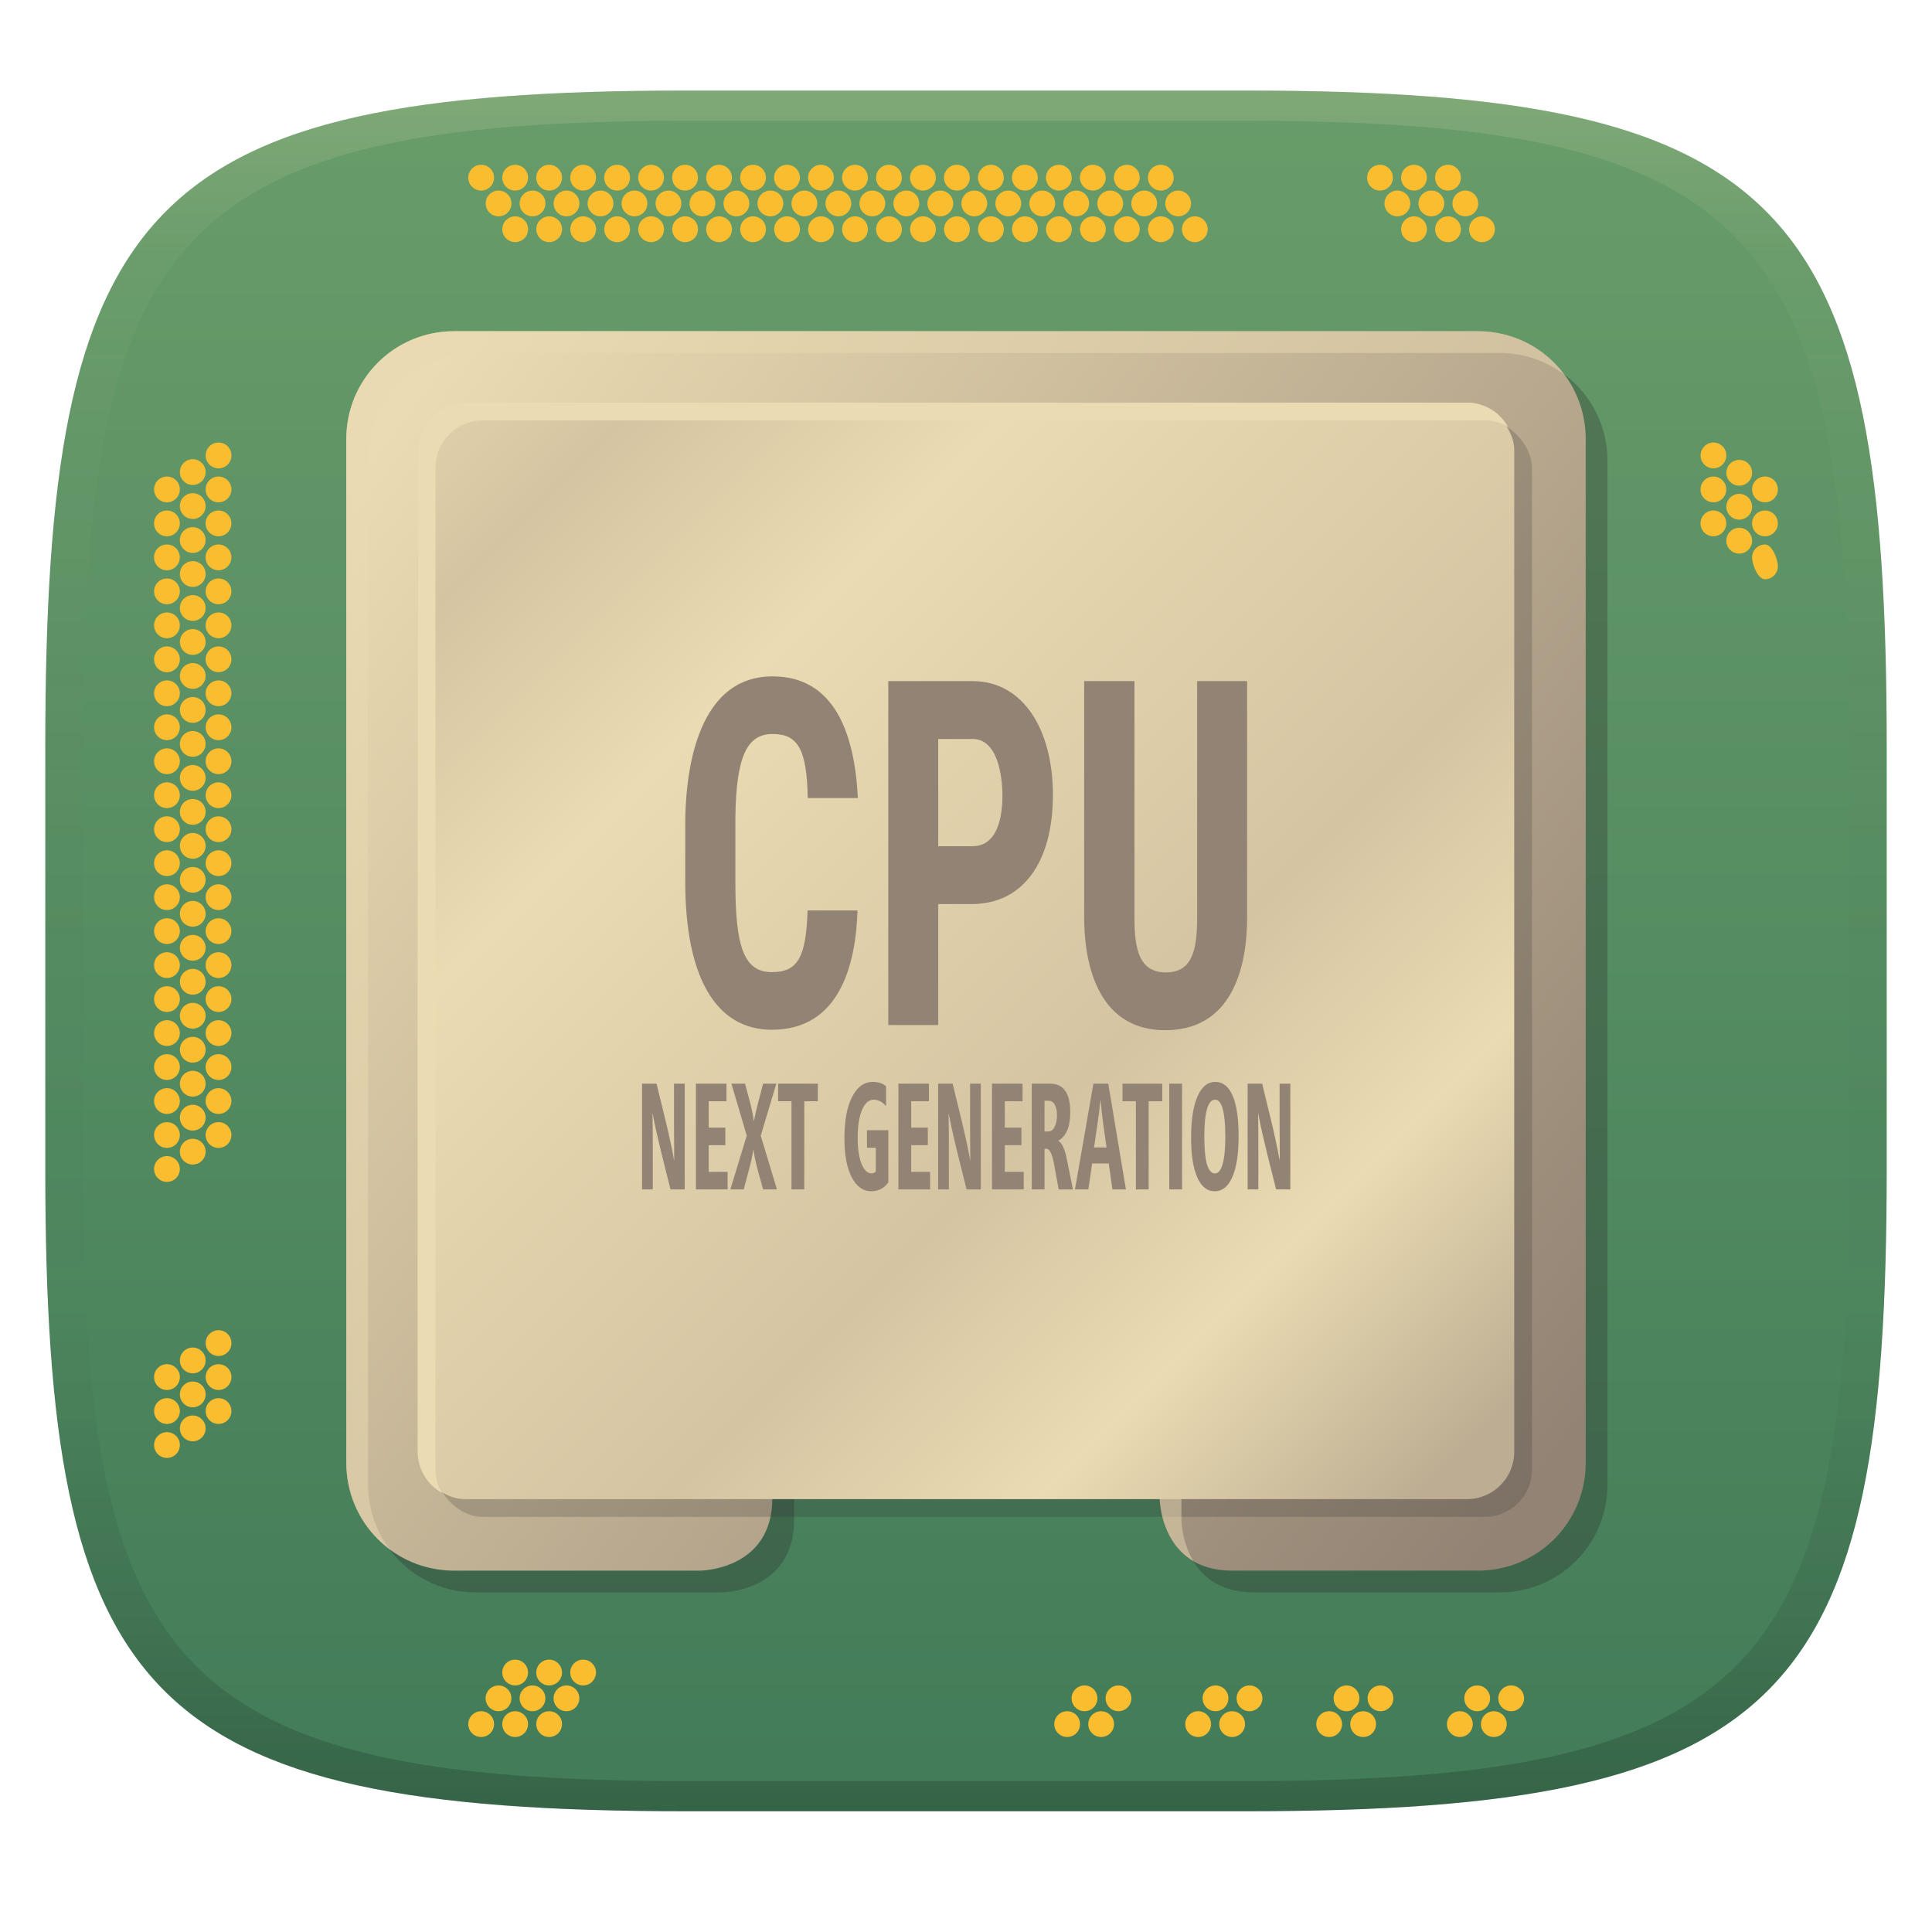 <svg width="256" height="256" version="1.1" xmlns="http://www.w3.org/2000/svg" xmlns:xlink="http://www.w3.org/1999/xlink">
  <defs>
    <linearGradient id="linearGradient31" x1=".5" x2=".5" y2="1" gradientTransform="matrix(244,0,0,228,5.986,12)" gradientUnits="userSpaceOnUse">
      <stop stop-color="#ebdbb2" stop-opacity=".2" offset="0"/>
      <stop stop-color="#ebdbb2" stop-opacity=".05" offset=".1"/>
      <stop stop-opacity="0" offset=".704"/>
      <stop stop-opacity=".1" offset=".897"/>
      <stop stop-opacity=".2" offset="1"/>
    </linearGradient>
    <linearGradient id="linearGradient6" x1="140" x2="140" y1="12" y2="240" gradientUnits="userSpaceOnUse">
      <stop stop-color="#689d6a" offset="0"/>
      <stop stop-color="#427b58" offset="1"/>
    </linearGradient>
    <linearGradient id="linearGradient23" x1="45.885" x2="210.12" y1="45.885" y2="210.12" gradientTransform="translate(0,-2)" gradientUnits="userSpaceOnUse">
      <stop stop-color="#ebdbb2" offset="0"/>
      <stop stop-color="#d5c4a1" offset=".147"/>
      <stop stop-color="#ebdbb2" offset=".3"/>
      <stop stop-color="#d4c4a2" offset=".601"/>
      <stop stop-color="#ebdbb2" offset=".75"/>
      <stop stop-color="#bdae93" offset=".902"/>
    </linearGradient>
    <linearGradient id="linearGradient32" x1="45.885" x2="210.12" y1="66" y2="190.25" gradientTransform="translate(0,-2)" gradientUnits="userSpaceOnUse">
      <stop stop-color="#ebdbb2" offset="0"/>
      <stop stop-color="#928374" offset="1"/>
    </linearGradient>
  </defs>
  <path d="m165 12c72 0 85 15 85 87v56c0 70-13 85-85 85h-74c-72 0-85-15-85-85v-56c0-72 13-87 85-87z" fill="url(#linearGradient6)" style="isolation:isolate"/>
  <path d="m63.057 46.77c-7.916 0-14.287 6.371-14.287 14.287v135.66c0 7.916 6.371 14.287 14.287 14.287h32.543s9.625 0 9.625-9.625v-43.318c0-7.916 6.371-14.289 14.287-14.289h22.746c7.916 0 14.287 6.373 14.287 14.289v43.318s0 9.625 9.625 9.625h32.543c7.916 0 14.287-6.371 14.287-14.287v-135.66c0-7.916-6.371-14.287-14.287-14.287z" fill="#282828" opacity=".3" style="paint-order:markers fill stroke"/>
  <path d="m60.172 43.885c-7.916 0-14.287 6.371-14.287 14.287v135.66c0 7.916 6.371 14.287 14.287 14.287h32.543s9.625 0 9.625-9.625v-43.318c0-7.916 6.371-14.289 14.287-14.289h22.746c7.916 0 14.287 6.373 14.287 14.289v43.318s0 9.625 9.625 9.625h32.543c7.916 0 14.287-6.371 14.287-14.287v-135.66c0-7.916-6.371-14.287-14.287-14.287z" fill="url(#linearGradient32)" style="paint-order:markers fill stroke"/>
  <rect x="57.705" y="55.705" width="145.29" height="145.29" ry="6.269" fill="#282828" opacity=".2" style="paint-order:markers fill stroke"/>
  <path d="m60.172 43.885c-7.916 0-14.287 6.371-14.287 14.287v135.66c0 4.697 2.254 8.838 5.732 11.439-1.782-2.383-2.848-5.336-2.848-8.555v-135.66c0-7.916 6.371-14.287 14.287-14.287h135.66c3.218 0 6.171 1.066 8.555 2.848-2.601-3.479-6.742-5.732-11.439-5.732zm90.641 102.73c1.782 2.384 2.848 5.337 2.848 8.555v43.318s0.02 5.725 4.453 8.34c-1.556-2.6-1.568-5.455-1.568-5.455v-43.318c0-4.697-2.254-8.838-5.732-11.439z" fill="#ebdbb2" opacity=".5" style="paint-order:markers fill stroke"/>
  <rect x="55.353" y="53.353" width="145.29" height="145.29" ry="6.269" fill="url(#linearGradient23)" style="paint-order:markers fill stroke"/>
  <path transform="scale(.848 1.179)" d="m120.72 76.016c-12.336 0-13.645 11.647-13.645 16.592v6.504c0 10.655 4.743 16.619 13.539 16.619 10.577 0 13.11-7.303 13.38-13.406h-7.805c-0.22 5.417-1.679 6.93-5.575 6.93-4.387 0-5.706-2.857-5.706-10.063v-7.299c0.112-7.028 1.913-9.399 5.812-9.399 3.91 0 5.353 1.652 5.497 7.195h7.83c-0.496-7.269-3.673-13.673-13.327-13.673zm18.079 0.532v38.654h7.805v-13.593h5.204c8.151 0 12.716-4.833 12.716-12.265 0-7.294-4.599-12.795-12.557-12.795zm30.609 0v26.574c0 4.147 1.386 12.845 13.042 12.656 10.772-0.175 12.379-8.008 12.418-12.471v-26.759h-7.805v26.733c-0.031 3.7-0.903 5.981-4.835 6.005-4.292 0.025-4.96-2.706-4.96-6.137v-26.6zm-22.804 6.504h5.444c4.391 0.056 4.591 5.374 4.591 6.345 0 2.136-0.608 5.706-4.672 5.706h-5.363zm-10.226 38.541c-1.351 0-2.429 0.561-3.23 1.682-0.801 1.116-1.2 2.67-1.2 4.665 0 1.867 0.38 3.327 1.143 4.377 0.767 1.044 1.779 1.567 3.034 1.567 1.134 0 2.028-0.335 2.684-1.004v-5.859h-3.336v1.972h1.382v2.676c-0.193 0.138-0.417 0.207-0.673 0.207-0.627 0-1.147-0.355-1.557-1.068-0.405-0.713-0.608-1.691-0.608-2.934 0-1.331 0.228-2.379 0.682-3.141s1.058-1.143 1.815-1.143c0.733 0 1.38 0.245 1.94 0.737v-2.245c-0.526-0.326-1.217-0.488-2.076-0.488zm53.515 0c-1.202 0-2.133 0.553-2.794 1.658-0.656 1.099-0.984 2.645-0.984 4.64 0 1.895 0.319 3.368 0.956 4.418 0.642 1.05 1.548 1.575 2.721 1.575 1.206 0 2.132-0.539 2.778-1.616 0.647-1.077 0.97-2.6 0.97-4.567 0-1.994-0.308-3.51-0.926-4.549-0.618-1.039-1.524-1.558-2.721-1.558zm-89.568 0.199v11.883h1.673c-0.01-2.839 0.035-5.679-0.044-8.518h0.03c0.745 2.867 1.822 5.686 2.785 8.518h2.223v-11.883h-1.673c-3e-3 2.881-0.014 5.763 0.03 8.644h-0.014c-0.717-2.91-1.791-5.77-2.744-8.644zm8.418 0v11.883h4.951v-1.972h-2.953v-2.999h2.599v-1.972h-2.599v-2.967h2.774v-1.972zm5.545 0 2.396 5.842-2.562 6.041h2.092c0.502-1.484 1.182-2.938 1.497-4.449h0.03c0.274 1.514 0.961 2.976 1.497 4.449h2.163l-2.532-6.041 2.437-5.842h-2.069c-0.484 1.408-1.087 2.795-1.426 4.226h-0.014c-0.257-1.434-0.883-2.826-1.375-4.226zm7.296 0v1.972h2.092v9.911h1.997v-9.911h2.119v-1.972zm18.796 0v11.883h4.951v-1.972h-2.953v-2.999h2.599v-1.972h-2.599v-2.967h2.771v-1.972zm6.211 0v11.883h1.67c-0.012-2.839 0.036-5.679-0.042-8.518h0.028c0.745 2.868 1.823 5.686 2.788 8.518h2.221v-11.883h-1.673c-3e-3 2.881-0.014 5.763 0.03 8.644h-0.014c-0.717-2.91-1.791-5.77-2.744-8.644zm8.418 0v11.883h4.951v-1.972h-2.953v-2.999h2.599v-1.972h-2.599v-2.967h2.771v-1.972zm6.208 0v11.883h1.997v-4.565h0.297c0.497 0 0.888 0.555 1.173 1.666l0.739 2.9h2.228l-0.933-3.338c-0.333-1.188-0.775-1.891-1.325-2.106v-0.041c1.226-0.514 1.838-1.576 1.838-3.189 0-2.138-1.042-3.208-3.126-3.208zm9.634 0-2.882 11.883h2.092l0.594-2.916h2.592l0.578 2.916h2.106l-2.757-11.883zm4.545 0v1.972h2.092v9.911h1.997v-9.911h2.122v-1.972zm7.31 0v11.883h1.997v-11.883zm12.246 0v11.883h1.673c-0.01-2.839 0.035-5.679-0.044-8.518h0.028c0.749 2.867 1.824 5.685 2.788 8.518h2.223v-11.883h-1.673c-3e-3 2.881-0.013 5.763 0.028 8.644h-0.014c-0.717-2.91-1.791-5.77-2.744-8.644zm-5.073 1.798c1.057 0 1.585 1.408 1.585 4.226 0 1.304-0.142 2.307-0.422 3.009-0.275 0.702-0.676 1.052-1.207 1.052-1.1 0-1.652-1.375-1.652-4.127 0-2.773 0.566-4.16 1.696-4.16zm-17.937 0.108h0.044c0.188 1.763 0.583 3.511 0.919 5.263h-1.954c0.336-1.754 0.755-3.5 0.991-5.263zm-8.729 0.017h0.624c0.434 0 0.762 0.149 0.984 0.447 0.227 0.293 0.339 0.691 0.339 1.194 0 0.508-0.123 0.935-0.369 1.283-0.241 0.348-0.558 0.523-0.954 0.523h-0.624z" fill="#928374" stroke-width="1.359" style="font-variant-caps:normal;font-variant-east-asian:normal;font-variant-ligatures:normal;font-variant-numeric:normal"/>
  <path d="m61.62 53.353c-3.473 0-6.268 2.795-6.268 6.268v132.76c0 2.346 1.291 4.359 3.189 5.434-0.517-0.913-0.838-1.954-0.838-3.082v-132.76c0-3.473 2.796-6.269 6.269-6.269h132.76c1.128 0 2.169 0.321 3.082 0.838-1.075-1.899-3.087-3.189-5.434-3.189z" fill="#ebdbb2" style="paint-order:markers fill stroke"/>
  <path d="m63.758 21.834c-0.943-3.6e-4 -1.708 0.764-1.709 1.707-3.6e-4 0.944 0.765 1.709 1.709 1.709 0.944 3.6e-4 1.709-0.765 1.709-1.709-7.18e-4 -0.943-0.766-1.707-1.709-1.707zm4.502 0c-0.942 7.18e-4 -1.706 0.765-1.707 1.707-3.6e-4 0.943 0.764 1.708 1.707 1.709 0.944 3.6e-4 1.709-0.765 1.709-1.709-7.18e-4 -0.943-0.766-1.707-1.709-1.707zm4.504 0c-0.943-3.6e-4 -1.708 0.764-1.709 1.707-3.6e-4 0.944 0.765 1.709 1.709 1.709 0.943-7.19e-4 1.707-0.766 1.707-1.709-7.18e-4 -0.942-0.765-1.706-1.707-1.707zm4.502 0c-0.943-3.6e-4 -1.708 0.764-1.709 1.707-3.6e-4 0.944 0.765 1.709 1.709 1.709 0.944 3.6e-4 1.709-0.765 1.709-1.709-7.18e-4 -0.943-0.766-1.707-1.709-1.707zm4.502 0c-0.942 7.18e-4 -1.706 0.765-1.707 1.707-3.6e-4 0.943 0.764 1.708 1.707 1.709 0.944 3.6e-4 1.709-0.765 1.709-1.709-7.17e-4 -0.943-0.766-1.707-1.709-1.707zm4.504 0c-0.943-3.6e-4 -1.708 0.764-1.709 1.707-3.6e-4 0.944 0.765 1.709 1.709 1.709 0.943-7.18e-4 1.707-0.766 1.707-1.709-7.18e-4 -0.942-0.765-1.706-1.707-1.707zm4.502 0c-0.943-3.6e-4 -1.708 0.764-1.709 1.707-3.6e-4 0.944 0.765 1.709 1.709 1.709 0.944 3.6e-4 1.709-0.765 1.709-1.709-7.18e-4 -0.943-0.766-1.707-1.709-1.707zm4.502 0c-0.942 7.18e-4 -1.706 0.765-1.707 1.707-3.6e-4 0.943 0.764 1.708 1.707 1.709 0.944 3.6e-4 1.709-0.765 1.709-1.709-7.18e-4 -0.943-0.766-1.707-1.709-1.707zm4.504 0c-0.943-3.6e-4 -1.708 0.764-1.709 1.707-3.59e-4 0.944 0.765 1.709 1.709 1.709 0.943-7.18e-4 1.707-0.766 1.707-1.709-7.2e-4 -0.942-0.765-1.706-1.707-1.707zm4.502 0c-0.943-3.57e-4 -1.708 0.764-1.709 1.707-3.6e-4 0.944 0.765 1.709 1.709 1.709 0.944 3.57e-4 1.709-0.765 1.709-1.709-7.2e-4 -0.943-0.766-1.707-1.709-1.707zm4.502 0c-0.942 7.19e-4 -1.706 0.765-1.707 1.707-3.6e-4 0.943 0.764 1.708 1.707 1.709 0.944 3.63e-4 1.709-0.765 1.709-1.709-7.2e-4 -0.943-0.766-1.707-1.709-1.707zm4.504 0c-0.943-3.63e-4 -1.708 0.764-1.709 1.707-3.5e-4 0.944 0.765 1.709 1.709 1.709 0.943-7.2e-4 1.707-0.766 1.707-1.709-7.2e-4 -0.942-0.765-1.706-1.707-1.707zm4.502 0c-0.943-3.57e-4 -1.708 0.764-1.709 1.707-3.6e-4 0.944 0.765 1.709 1.709 1.709 0.944 3.63e-4 1.709-0.765 1.709-1.709-7.2e-4 -0.943-0.766-1.707-1.709-1.707zm4.502 0c-0.943 2e-6 -1.707 0.764-1.707 1.707s0.764 1.709 1.707 1.709c0.943 4e-6 1.709-0.765 1.709-1.709s-0.766-1.707-1.709-1.707zm4.504 0c-0.943 2e-6 -1.709 0.764-1.709 1.707s0.765 1.709 1.709 1.709c0.943-2e-6 1.707-0.765 1.707-1.709s-0.764-1.707-1.707-1.707zm4.502 0c-0.943 2e-6 -1.709 0.764-1.709 1.707s0.765 1.709 1.709 1.709c0.943-2e-6 1.709-0.765 1.709-1.709s-0.766-1.707-1.709-1.707zm4.502 0c-0.943-4e-6 -1.707 0.764-1.707 1.707s0.764 1.709 1.707 1.709c0.943-2e-6 1.709-0.765 1.709-1.709s-0.765-1.707-1.709-1.707zm4.504 0c-0.943 2e-6 -1.709 0.764-1.709 1.707s0.766 1.709 1.709 1.709c0.943 4e-6 1.707-0.765 1.707-1.709s-0.764-1.707-1.707-1.707zm4.502 0c-0.943 2e-6 -1.709 0.764-1.709 1.707s0.765 1.709 1.709 1.709c0.943 4e-6 1.709-0.765 1.709-1.709s-0.765-1.707-1.709-1.707zm4.502 0c-0.943 2e-6 -1.707 0.764-1.707 1.707s0.764 1.709 1.707 1.709c0.943-2e-6 1.709-0.765 1.709-1.709 0-0.943-0.765-1.707-1.709-1.707zm4.504 0c-0.943-4e-6 -1.709 0.764-1.709 1.707s0.765 1.709 1.709 1.709c0.943-2e-6 1.707-0.765 1.707-1.709s-0.764-1.707-1.707-1.707zm29.045 0c-0.943 2e-6 -1.709 0.764-1.709 1.707s0.765 1.709 1.709 1.709c0.943 4e-6 1.709-0.765 1.709-1.709s-0.765-1.707-1.709-1.707zm4.502 0c-0.943 2e-6 -1.707 0.764-1.707 1.707s0.764 1.709 1.707 1.709c0.943-2e-6 1.709-0.765 1.709-1.709 0-0.943-0.765-1.707-1.709-1.707zm4.504 0c-0.943-4e-6 -1.709 0.764-1.709 1.707s0.765 1.709 1.709 1.709c0.943-2e-6 1.707-0.765 1.707-1.709s-0.764-1.707-1.707-1.707zm-125.8 3.416c-0.944-3.6e-4 -1.709 0.765-1.709 1.709 7.18e-4 0.943 0.766 1.707 1.709 1.707 0.942-7.18e-4 1.706-0.765 1.707-1.707 3.6e-4 -0.943-0.764-1.708-1.707-1.709zm4.502 0c-0.944-3.6e-4 -1.709 0.765-1.709 1.709 7.18e-4 0.943 0.766 1.707 1.709 1.707 0.943 3.6e-4 1.708-0.764 1.709-1.707 3.6e-4 -0.944-0.765-1.709-1.709-1.709zm4.502 0c-0.944-3.6e-4 -1.709 0.765-1.709 1.709 7.18e-4 0.943 0.766 1.707 1.709 1.707 0.942-7.18e-4 1.706-0.765 1.707-1.707 3.6e-4 -0.943-0.764-1.708-1.707-1.709zm4.502 0c-0.944-3.6e-4 -1.709 0.765-1.709 1.709 7.18e-4 0.943 0.766 1.707 1.709 1.707 0.943 3.6e-4 1.708-0.764 1.709-1.707 3.6e-4 -0.944-0.765-1.709-1.709-1.709zm4.502 0c-0.943 7.19e-4 -1.707 0.766-1.707 1.709 7.18e-4 0.942 0.765 1.706 1.707 1.707 0.943 3.6e-4 1.708-0.764 1.709-1.707 3.59e-4 -0.944-0.765-1.709-1.709-1.709zm4.504 0c-0.944-3.6e-4 -1.709 0.765-1.709 1.709 7.18e-4 0.943 0.766 1.707 1.709 1.707 0.942-7.18e-4 1.706-0.765 1.707-1.707 3.6e-4 -0.943-0.764-1.708-1.707-1.709zm4.502 0c-0.944-3.6e-4 -1.709 0.765-1.709 1.709 7.18e-4 0.943 0.766 1.707 1.709 1.707 0.943 3.6e-4 1.708-0.764 1.709-1.707 3.6e-4 -0.944-0.765-1.709-1.709-1.709zm4.502 0c-0.943 7.18e-4 -1.707 0.766-1.707 1.709 7.18e-4 0.942 0.765 1.706 1.707 1.707 0.943 3.6e-4 1.708-0.764 1.709-1.707 3.6e-4 -0.944-0.765-1.709-1.709-1.709zm4.504 0c-0.944-3.57e-4 -1.709 0.765-1.709 1.709 7.2e-4 0.943 0.766 1.707 1.709 1.707 0.942-7.19e-4 1.706-0.765 1.707-1.707 3.6e-4 -0.943-0.764-1.708-1.707-1.709zm4.502 0c-0.944-3.57e-4 -1.709 0.765-1.709 1.709 7.2e-4 0.943 0.766 1.707 1.709 1.707 0.943 3.63e-4 1.708-0.764 1.709-1.707 3.6e-4 -0.944-0.765-1.709-1.709-1.709zm4.502 0c-0.943 7.2e-4 -1.707 0.766-1.707 1.709 7.2e-4 0.942 0.765 1.706 1.707 1.707 0.943 3.57e-4 1.708-0.764 1.709-1.707 3.6e-4 -0.944-0.765-1.709-1.709-1.709zm4.504 0c-0.944-3.57e-4 -1.709 0.765-1.709 1.709 7.2e-4 0.943 0.766 1.707 1.709 1.707 0.942-7.13e-4 1.706-0.765 1.707-1.707 3.6e-4 -0.943-0.764-1.708-1.707-1.709zm4.502 0c-0.944-3.63e-4 -1.709 0.765-1.709 1.709 7.2e-4 0.943 0.766 1.707 1.709 1.707 0.943 3.57e-4 1.708-0.764 1.709-1.707 3.6e-4 -0.944-0.765-1.709-1.709-1.709zm4.502 0c-0.943-4e-6 -1.707 0.765-1.707 1.709s0.764 1.707 1.707 1.707c0.943-2e-6 1.709-0.764 1.709-1.707 0-0.943-0.765-1.709-1.709-1.709zm4.504 0c-0.943 2e-6 -1.709 0.765-1.709 1.709s0.765 1.707 1.709 1.707c0.943 4e-6 1.707-0.764 1.707-1.707s-0.764-1.709-1.707-1.709zm4.502 0c-0.943 2e-6 -1.709 0.765-1.709 1.709s0.765 1.707 1.709 1.707c0.943-2e-6 1.709-0.764 1.709-1.707s-0.765-1.709-1.709-1.709zm4.502 0c-0.943 2e-6 -1.707 0.765-1.707 1.709s0.764 1.707 1.707 1.707c0.943-2e-6 1.709-0.764 1.709-1.707s-0.765-1.709-1.709-1.709zm4.504 0c-0.943-4e-6 -1.709 0.765-1.709 1.709s0.765 1.707 1.709 1.707c0.943-2e-6 1.707-0.764 1.707-1.707s-0.764-1.709-1.707-1.709zm4.502 0c-0.943 2e-6 -1.709 0.765-1.709 1.709s0.765 1.707 1.709 1.707c0.943 4e-6 1.709-0.764 1.709-1.707s-0.765-1.709-1.709-1.709zm4.502 0c-0.943 2e-6 -1.707 0.765-1.707 1.709s0.764 1.707 1.707 1.707c0.943 4e-6 1.709-0.764 1.709-1.707s-0.766-1.709-1.709-1.709zm4.504 0c-0.943 2e-6 -1.709 0.765-1.709 1.709s0.765 1.707 1.709 1.707c0.943-2e-6 1.707-0.764 1.707-1.707s-0.764-1.709-1.707-1.709zm29.045 0c-0.943 2e-6 -1.709 0.765-1.709 1.709s0.765 1.707 1.709 1.707c0.943 4e-6 1.709-0.764 1.709-1.707s-0.765-1.709-1.709-1.709zm4.502 0c-0.943 2e-6 -1.707 0.765-1.707 1.709s0.764 1.707 1.707 1.707c0.943 4e-6 1.709-0.764 1.709-1.707s-0.765-1.709-1.709-1.709zm4.504 0c-0.943 2e-6 -1.709 0.765-1.709 1.709s0.765 1.707 1.709 1.707c0.943-2e-6 1.707-0.764 1.707-1.707s-0.764-1.709-1.707-1.709zm-125.9 3.416c-0.943 7.18e-4 -1.707 0.766-1.707 1.709-3.6e-4 0.943 0.764 1.708 1.707 1.709 0.944 3.6e-4 1.709-0.765 1.709-1.709 3.6e-4 -0.944-0.765-1.709-1.709-1.709zm4.504 0c-0.944-3.6e-4 -1.709 0.765-1.709 1.709-3.6e-4 0.944 0.765 1.709 1.709 1.709 0.943-7.19e-4 1.707-0.766 1.707-1.709 3.6e-4 -0.943-0.764-1.708-1.707-1.709zm4.502 0c-0.944-3.6e-4 -1.709 0.765-1.709 1.709-3.6e-4 0.944 0.765 1.709 1.709 1.709 0.944 3.6e-4 1.709-0.765 1.709-1.709 3.6e-4 -0.944-0.765-1.709-1.709-1.709zm4.502 0c-0.943 7.19e-4 -1.707 0.766-1.707 1.709-3.6e-4 0.943 0.764 1.708 1.707 1.709 0.944 3.6e-4 1.709-0.765 1.709-1.709 3.6e-4 -0.944-0.765-1.709-1.709-1.709zm4.504 0c-0.944-3.6e-4 -1.709 0.765-1.709 1.709-3.6e-4 0.944 0.765 1.709 1.709 1.709 0.943-7.18e-4 1.707-0.766 1.707-1.709 3.6e-4 -0.943-0.764-1.708-1.707-1.709zm4.502 0c-0.944-3.6e-4 -1.709 0.765-1.709 1.709-3.6e-4 0.944 0.765 1.709 1.709 1.709 0.944 3.6e-4 1.709-0.765 1.709-1.709 3.6e-4 -0.944-0.765-1.709-1.709-1.709zm4.502 0c-0.943 7.18e-4 -1.707 0.766-1.707 1.709-3.6e-4 0.943 0.764 1.708 1.707 1.709 0.944 3.6e-4 1.709-0.765 1.709-1.709 3.6e-4 -0.944-0.765-1.709-1.709-1.709zm4.504 0c-0.944-3.6e-4 -1.709 0.765-1.709 1.709-3.59e-4 0.944 0.765 1.709 1.709 1.709 0.943-7.18e-4 1.707-0.766 1.707-1.709 3.6e-4 -0.943-0.764-1.708-1.707-1.709zm4.502 0c-0.944-3.57e-4 -1.709 0.765-1.709 1.709-3.6e-4 0.944 0.765 1.709 1.709 1.709 0.944 3.57e-4 1.709-0.765 1.709-1.709 3.6e-4 -0.944-0.765-1.709-1.709-1.709zm4.502 0c-0.943 7.2e-4 -1.707 0.766-1.707 1.709-3.6e-4 0.943 0.764 1.708 1.707 1.709 0.944 3.63e-4 1.709-0.765 1.709-1.709 3.6e-4 -0.944-0.765-1.709-1.709-1.709zm4.504 0c-0.944-3.63e-4 -1.709 0.765-1.709 1.709-3.5e-4 0.944 0.765 1.709 1.709 1.709 0.943-7.2e-4 1.707-0.766 1.707-1.709 3.6e-4 -0.943-0.764-1.708-1.707-1.709zm4.502 0c-0.944-3.57e-4 -1.709 0.765-1.709 1.709-3.6e-4 0.944 0.765 1.709 1.709 1.709 0.944 3.63e-4 1.709-0.765 1.709-1.709 3.6e-4 -0.944-0.765-1.709-1.709-1.709zm4.502 0c-0.943 7.14e-4 -1.707 0.766-1.707 1.709-3.6e-4 0.943 0.764 1.708 1.707 1.709 0.944 3.57e-4 1.709-0.765 1.709-1.709 3.6e-4 -0.944-0.765-1.709-1.709-1.709zm4.504 0c-0.943 2e-6 -1.709 0.765-1.709 1.709s0.765 1.709 1.709 1.709c0.943-2e-6 1.707-0.765 1.707-1.709s-0.764-1.709-1.707-1.709zm4.502 0c-0.943 2e-6 -1.709 0.765-1.709 1.709s0.765 1.709 1.709 1.709c0.943-2e-6 1.709-0.765 1.709-1.709s-0.766-1.709-1.709-1.709zm4.502 0c-0.943-4e-6 -1.707 0.765-1.707 1.709s0.764 1.709 1.707 1.709c0.943-2e-6 1.709-0.765 1.709-1.709s-0.765-1.709-1.709-1.709zm4.504 0c-0.943 2e-6 -1.709 0.765-1.709 1.709s0.766 1.709 1.709 1.709c0.943 4e-6 1.707-0.765 1.707-1.709s-0.764-1.709-1.707-1.709zm4.502 0c-0.943 2e-6 -1.709 0.765-1.709 1.709s0.765 1.709 1.709 1.709c0.943 4e-6 1.709-0.765 1.709-1.709s-0.765-1.709-1.709-1.709zm4.502 0c-0.943 2e-6 -1.707 0.765-1.707 1.709s0.764 1.709 1.707 1.709c0.943-2e-6 1.709-0.765 1.709-1.709s-0.765-1.709-1.709-1.709zm4.504 0c-0.943-4e-6 -1.709 0.765-1.709 1.709s0.765 1.709 1.709 1.709c0.943-2e-6 1.707-0.765 1.707-1.709s-0.764-1.709-1.707-1.709zm4.502 0c-0.943-4e-6 -1.709 0.765-1.709 1.709s0.765 1.709 1.709 1.709c0.943-2e-6 1.709-0.765 1.709-1.709s-0.765-1.709-1.709-1.709zm29.045 0c-0.943 2e-6 -1.707 0.765-1.707 1.709s0.764 1.709 1.707 1.709c0.943-2e-6 1.709-0.765 1.709-1.709s-0.765-1.709-1.709-1.709zm4.504 0c-0.943-4e-6 -1.709 0.765-1.709 1.709s0.765 1.709 1.709 1.709c0.943-2e-6 1.707-0.765 1.707-1.709s-0.764-1.709-1.707-1.709zm4.502 0c-0.943-4e-6 -1.709 0.765-1.709 1.709s0.765 1.709 1.709 1.709c0.943-2e-6 1.709-0.765 1.709-1.709s-0.765-1.709-1.709-1.709zm-167.41 29.973c-0.943 0-1.709 0.765-1.709 1.709-4e-6 0.943 0.765 1.709 1.709 1.709s1.709-0.765 1.709-1.709c-2e-6 -0.943-0.765-1.709-1.709-1.709zm198.08 8e-6c-0.943 0-1.707 0.765-1.707 1.709 0 0.943 0.764 1.709 1.707 1.709s1.709-0.765 1.709-1.709c-1e-5 -0.943-0.765-1.709-1.709-1.709zm-201.5 2.207c-0.943 0-1.709 0.764-1.709 1.707 2e-6 0.943 0.765 1.709 1.709 1.709s1.707-0.765 1.707-1.709c-2e-6 -0.943-0.764-1.707-1.707-1.707zm204.92 0.09c-0.943 0-1.709 0.765-1.709 1.709-1e-5 0.943 0.765 1.709 1.709 1.709s1.707-0.765 1.707-1.709c0-0.943-0.764-1.709-1.707-1.709zm-208.34 2.207c-0.943 0-1.707 0.764-1.707 1.707-4e-6 0.943 0.764 1.709 1.707 1.709s1.709-0.765 1.709-1.709c-2e-6 -0.943-0.765-1.707-1.709-1.707zm6.834 0c-0.943 0-1.709 0.764-1.709 1.707-4e-6 0.943 0.765 1.709 1.709 1.709s1.709-0.765 1.709-1.709c-2e-6 -0.943-0.765-1.707-1.709-1.707zm198.08 8e-6c-0.943 0-1.707 0.764-1.707 1.707s0.764 1.709 1.707 1.709c0.943 1e-5 1.709-0.765 1.709-1.709-1e-5 -0.943-0.765-1.707-1.709-1.707zm6.834 0c-0.943 0-1.709 0.764-1.709 1.707s0.765 1.709 1.709 1.709 1.709-0.765 1.709-1.709-0.766-1.707-1.709-1.707zm-208.33 2.205c-0.943 0-1.709 0.766-1.709 1.709 2e-6 0.943 0.765 1.707 1.709 1.707s1.707-0.764 1.707-1.707c4e-6 -0.943-0.764-1.709-1.707-1.709zm204.92 0.092c-0.943 0-1.709 0.764-1.709 1.707-1e-5 0.943 0.765 1.709 1.709 1.709s1.707-0.765 1.707-1.709c0-0.943-0.764-1.707-1.707-1.707zm-208.34 2.205c-0.943 0-1.707 0.765-1.707 1.709 2e-6 0.943 0.764 1.707 1.707 1.707s1.709-0.764 1.709-1.707c-2e-6 -0.943-0.765-1.709-1.709-1.709zm6.834 0c-0.943 0-1.709 0.765-1.709 1.709 2e-6 0.943 0.765 1.707 1.709 1.707s1.709-0.764 1.709-1.707c-2e-6 -0.943-0.765-1.709-1.709-1.709zm198.08 9e-6c-0.943 0-1.707 0.765-1.707 1.709s0.764 1.707 1.707 1.707c0.943 0 1.709-0.764 1.709-1.707 0-0.943-0.765-1.709-1.709-1.709zm6.834 0c-0.943 0-1.709 0.765-1.709 1.709s0.765 1.707 1.709 1.707 1.709-0.764 1.709-1.707-0.766-1.709-1.709-1.709zm-208.33 2.205c-0.943 0-1.709 0.765-1.709 1.709 2e-6 0.943 0.765 1.709 1.709 1.709s1.707-0.765 1.707-1.709c4e-6 -0.943-0.764-1.709-1.707-1.709zm204.92 0.092c-0.943 0-1.709 0.765-1.709 1.709s0.766 1.707 1.709 1.707 1.707-0.764 1.707-1.707-0.764-1.709-1.707-1.709zm-208.34 2.205c-0.943 0-1.707 0.765-1.707 1.709 2e-6 0.943 0.764 1.709 1.707 1.709s1.709-0.765 1.709-1.709c4e-6 -0.943-0.765-1.709-1.709-1.709zm6.834 0c-0.943 0-1.709 0.765-1.709 1.709 2e-6 0.943 0.765 1.709 1.709 1.709s1.709-0.765 1.709-1.709c4e-6 -0.943-0.765-1.709-1.709-1.709zm204.92 9e-6c-0.943 0-1.709 0.765-1.709 1.709s0.765 2.9 1.709 2.9 1.709-0.765 1.709-1.709-0.766-2.9-1.709-2.9zm-208.33 2.207c-0.943 0-1.709 0.764-1.709 1.707-4e-6 0.943 0.765 1.709 1.709 1.709s1.707-0.765 1.707-1.709c-2e-6 -0.943-0.764-1.707-1.707-1.707zm-3.418 2.297c-0.943 0-1.707 0.764-1.707 1.707 2e-6 0.943 0.764 1.709 1.707 1.709s1.709-0.765 1.709-1.709c4e-6 -0.943-0.765-1.707-1.709-1.707zm6.834 0c-0.943 0-1.709 0.764-1.709 1.707 2e-6 0.943 0.765 1.709 1.709 1.709s1.709-0.765 1.709-1.709c4e-6 -0.943-0.765-1.707-1.709-1.707zm-3.416 2.205c-0.943 0-1.709 0.765-1.709 1.709 2e-6 0.943 0.765 1.707 1.709 1.707s1.707-0.764 1.707-1.707c-2e-6 -0.943-0.764-1.709-1.707-1.709zm-3.418 2.297c-0.943 0-1.707 0.765-1.707 1.709-4e-6 0.943 0.764 1.707 1.707 1.707s1.709-0.764 1.709-1.707c-2e-6 -0.943-0.765-1.709-1.709-1.709zm6.834 0c-0.943 0-1.709 0.765-1.709 1.709-4e-6 0.943 0.765 1.707 1.709 1.707s1.709-0.764 1.709-1.707c-2e-6 -0.943-0.765-1.709-1.709-1.709zm-3.416 2.205c-0.943 0-1.709 0.765-1.709 1.709 2e-6 0.943 0.765 1.709 1.709 1.709s1.707-0.765 1.707-1.709c-2e-6 -0.943-0.764-1.709-1.707-1.709zm-3.418 2.297c-0.943 0-1.707 0.765-1.707 1.709 2e-6 0.943 0.764 1.709 1.707 1.709s1.709-0.765 1.709-1.709c-2e-6 -0.943-0.765-1.709-1.709-1.709zm6.834 0c-0.943 0-1.709 0.765-1.709 1.709 2e-6 0.943 0.765 1.709 1.709 1.709s1.709-0.765 1.709-1.709c-2e-6 -0.943-0.765-1.709-1.709-1.709zm-3.416 2.207c-0.943 0-1.709 0.764-1.709 1.707 2e-6 0.943 0.765 1.709 1.709 1.709s1.707-0.765 1.707-1.709c4e-6 -0.943-0.764-1.707-1.707-1.707zm-3.418 2.297c-0.943 0-1.707 0.764-1.707 1.707 2e-6 0.943 0.764 1.709 1.707 1.709s1.709-0.765 1.709-1.709c-2e-6 -0.943-0.765-1.707-1.709-1.707zm6.834 0c-0.943 0-1.709 0.764-1.709 1.707 2e-6 0.943 0.765 1.709 1.709 1.709s1.709-0.765 1.709-1.709c-2e-6 -0.943-0.765-1.707-1.709-1.707zm-3.416 2.205c-0.943 0-1.709 0.765-1.709 1.709-4e-6 0.943 0.765 1.707 1.709 1.707s1.707-0.764 1.707-1.707c-2e-6 -0.943-0.764-1.709-1.707-1.709zm-3.418 2.297c-0.943 0-1.707 0.766-1.707 1.709 2e-6 0.943 0.764 1.707 1.707 1.707s1.709-0.764 1.709-1.707c4e-6 -0.943-0.765-1.709-1.709-1.709zm6.834 0c-0.944-3.6e-4 -1.709 0.765-1.709 1.709 7.19e-4 0.943 0.766 1.707 1.709 1.707 0.943 3.6e-4 1.708-0.764 1.709-1.707 3.6e-4 -0.944-0.765-1.709-1.709-1.709zm-3.416 2.205c-0.944-3.6e-4 -1.709 0.765-1.709 1.709-3.58e-4 0.944 0.765 1.709 1.709 1.709 0.943-7.2e-4 1.707-0.766 1.707-1.709 3.6e-4 -0.943-0.764-1.708-1.707-1.709zm-3.418 2.297c-0.943 7.18e-4 -1.707 0.766-1.707 1.709-3.63e-4 0.943 0.764 1.708 1.707 1.709 0.944 3.6e-4 1.709-0.765 1.709-1.709 3.58e-4 -0.944-0.765-1.709-1.709-1.709zm6.834 0c-0.944-3.6e-4 -1.709 0.765-1.709 1.709-3.63e-4 0.944 0.765 1.709 1.709 1.709 0.944 3.6e-4 1.709-0.765 1.709-1.709 3.58e-4 -0.944-0.765-1.709-1.709-1.709zm-3.416 2.207c-0.943-3.6e-4 -1.708 0.764-1.709 1.707-3.63e-4 0.944 0.765 1.709 1.709 1.709 0.943-7.2e-4 1.707-0.766 1.707-1.709-7.19e-4 -0.942-0.765-1.706-1.707-1.707zm-3.418 2.297c-0.942 7.2e-4 -1.706 0.765-1.707 1.707-3.57e-4 0.943 0.764 1.708 1.707 1.709 0.944 3.6e-4 1.709-0.765 1.709-1.709-7.2e-4 -0.943-0.766-1.707-1.709-1.707zm6.834 0c-0.943-3.6e-4 -1.708 0.764-1.709 1.707-3.57e-4 0.944 0.765 1.709 1.709 1.709 0.944 3.6e-4 1.709-0.765 1.709-1.709-7.2e-4 -0.943-0.766-1.707-1.709-1.707zm-3.416 2.205c-0.944-3.6e-4 -1.709 0.765-1.709 1.709 7.2e-4 0.943 0.766 1.707 1.709 1.707 0.942-7.2e-4 1.706-0.765 1.707-1.707 3.63e-4 -0.943-0.764-1.708-1.707-1.709zm-3.418 2.297c-0.943 7.2e-4 -1.707 0.766-1.707 1.709 7.19e-4 0.942 0.765 1.706 1.707 1.707 0.943 3.6e-4 1.708-0.764 1.709-1.707 3.57e-4 -0.944-0.765-1.709-1.709-1.709zm6.834 0c-0.944-3.6e-4 -1.709 0.765-1.709 1.709 7.2e-4 0.943 0.766 1.707 1.709 1.707 0.943 3.6e-4 1.708-0.764 1.709-1.707 3.57e-4 -0.944-0.765-1.709-1.709-1.709zm-3.416 2.205c-0.944-3.6e-4 -1.709 0.765-1.709 1.709-3.63e-4 0.944 0.765 1.709 1.709 1.709 0.943-7.2e-4 1.707-0.766 1.707-1.709 3.57e-4 -0.943-0.764-1.708-1.707-1.709zm-3.418 2.297c-0.943 7.2e-4 -1.707 0.766-1.707 1.709-3.57e-4 0.943 0.764 1.708 1.707 1.709 0.944 3.6e-4 1.709-0.765 1.709-1.709 3.63e-4 -0.944-0.765-1.709-1.709-1.709zm6.834 0c-0.944-3.6e-4 -1.709 0.765-1.709 1.709-3.57e-4 0.944 0.765 1.709 1.709 1.709 0.944 3.6e-4 1.709-0.765 1.709-1.709 3.63e-4 -0.944-0.765-1.709-1.709-1.709zm-3.416 2.207c-0.943-3.6e-4 -1.708 0.764-1.709 1.707-3.63e-4 0.944 0.765 1.709 1.709 1.709 0.943-7.2e-4 1.707-0.766 1.707-1.709-7.19e-4 -0.942-0.765-1.706-1.707-1.707zm-3.418 2.297c-0.942 7.2e-4 -1.706 0.765-1.707 1.707-3.57e-4 0.943 0.764 1.708 1.707 1.709 0.944 3.6e-4 1.709-0.765 1.709-1.709-7.2e-4 -0.943-0.766-1.707-1.709-1.707zm6.834 0c-0.943-3.6e-4 -1.708 0.764-1.709 1.707-3.57e-4 0.944 0.765 1.709 1.709 1.709 0.944 3.6e-4 1.709-0.765 1.709-1.709-7.2e-4 -0.943-0.766-1.707-1.709-1.707zm-3.416 2.205c-0.944-3.6e-4 -1.709 0.765-1.709 1.709 7.2e-4 0.943 0.766 1.707 1.709 1.707 0.942-7.2e-4 1.706-0.765 1.707-1.707 3.57e-4 -0.943-0.764-1.708-1.707-1.709zm-3.418 2.297c-0.943 7.2e-4 -1.707 0.766-1.707 1.709 7.19e-4 0.942 0.765 1.706 1.707 1.707 0.943 3.6e-4 1.708-0.764 1.709-1.707 3.63e-4 -0.944-0.765-1.709-1.709-1.709zm6.834 0c-0.944-3.6e-4 -1.709 0.765-1.709 1.709 7.2e-4 0.943 0.766 1.707 1.709 1.707 0.943 3.6e-4 1.708-0.764 1.709-1.707 3.63e-4 -0.944-0.765-1.709-1.709-1.709zm-3.416 2.205c-0.944-3.6e-4 -1.709 0.765-1.709 1.709-3.63e-4 0.944 0.765 1.709 1.709 1.709 0.943-7.2e-4 1.707-0.766 1.707-1.709 3.57e-4 -0.943-0.764-1.708-1.707-1.709zm-3.418 2.297c-0.943 7.2e-4 -1.707 0.766-1.707 1.709-3.57e-4 0.943 0.764 1.708 1.707 1.709 0.944 3.6e-4 1.709-0.765 1.709-1.709 3.63e-4 -0.944-0.765-1.709-1.709-1.709zm6.834 0c-0.944-3.6e-4 -1.709 0.765-1.709 1.709-3.57e-4 0.944 0.765 1.709 1.709 1.709 0.944 3.6e-4 1.709-0.765 1.709-1.709 3.63e-4 -0.944-0.765-1.709-1.709-1.709zm-3.416 2.207c-0.943-3.6e-4 -1.708 0.764-1.709 1.707-3.57e-4 0.944 0.765 1.709 1.709 1.709 0.943-7.2e-4 1.707-0.766 1.707-1.709-7.19e-4 -0.942-0.765-1.706-1.707-1.707zm-3.418 2.297c-0.942 7.2e-4 -1.706 0.765-1.707 1.707-3.63e-4 0.943 0.764 1.708 1.707 1.709 0.944 3.6e-4 1.709-0.765 1.709-1.709-7.2e-4 -0.943-0.766-1.707-1.709-1.707zm6.834 0c-0.943-3.6e-4 -1.708 0.764-1.709 1.707-3.63e-4 0.944 0.765 1.709 1.709 1.709 0.944 3.6e-4 1.709-0.765 1.709-1.709-7.2e-4 -0.943-0.766-1.707-1.709-1.707zm-3.416 2.205c-0.944-3.6e-4 -1.709 0.765-1.709 1.709 7.2e-4 0.943 0.766 1.707 1.709 1.707 0.942-7.2e-4 1.706-0.765 1.707-1.707 3.57e-4 -0.943-0.764-1.708-1.707-1.709zm-3.418 2.297c-0.943 7.2e-4 -1.707 0.766-1.707 1.709 7.19e-4 0.942 0.765 1.706 1.707 1.707 0.943 3.6e-4 1.708-0.764 1.709-1.707 3.63e-4 -0.944-0.765-1.709-1.709-1.709zm6.834 0c-0.944-3.6e-4 -1.709 0.765-1.709 1.709 7.2e-4 0.943 0.766 1.707 1.709 1.707 0.943 3.6e-4 1.708-0.764 1.709-1.707 3.63e-4 -0.944-0.765-1.709-1.709-1.709zm-3.416 2.205c-0.944-3.6e-4 -1.709 0.765-1.709 1.709-3.57e-4 0.944 0.765 1.709 1.709 1.709 0.943-7.2e-4 1.707-0.766 1.707-1.709 3.63e-4 -0.943-0.764-1.708-1.707-1.709zm-3.418 2.297c-0.943 7.2e-4 -1.707 0.766-1.707 1.709-3.63e-4 0.943 0.764 1.708 1.707 1.709 0.944 3.6e-4 1.709-0.765 1.709-1.709 3.57e-4 -0.944-0.765-1.709-1.709-1.709zm6.834 0c-0.944-3.6e-4 -1.709 0.765-1.709 1.709-3.63e-4 0.944 0.765 1.709 1.709 1.709 0.944 3.6e-4 1.709-0.765 1.709-1.709 3.57e-4 -0.944-0.765-1.709-1.709-1.709zm-3.416 2.207c-0.943-3.6e-4 -1.708 0.764-1.709 1.707-3.57e-4 0.944 0.765 1.709 1.709 1.709 0.943-7.2e-4 1.707-0.766 1.707-1.709-7.19e-4 -0.942-0.765-1.706-1.707-1.707zm-3.418 2.297c-0.942 7.2e-4 -1.706 0.765-1.707 1.707-3.63e-4 0.943 0.764 1.708 1.707 1.709 0.944 3.6e-4 1.709-0.765 1.709-1.709-7.2e-4 -0.943-0.766-1.707-1.709-1.707zm6.834 0c-0.943-3.6e-4 -1.708 0.764-1.709 1.707-3.63e-4 0.944 0.765 1.709 1.709 1.709 0.944 3.6e-4 1.709-0.765 1.709-1.709-7.2e-4 -0.943-0.766-1.707-1.709-1.707zm-3.416 2.203c-0.944-3.6e-4 -1.709 0.765-1.709 1.709-3.63e-4 0.944 0.765 1.709 1.709 1.709 0.943-7.2e-4 1.707-0.766 1.707-1.709 3.57e-4 -0.943-0.764-1.708-1.707-1.709zm-3.418 2.299c-0.943 7.2e-4 -1.707 0.766-1.707 1.709 7.19e-4 0.942 0.765 1.706 1.707 1.707 0.943 3.6e-4 1.708-0.764 1.709-1.707 3.57e-4 -0.944-0.765-1.709-1.709-1.709zm6.834 0c-0.944-3.6e-4 -1.709 0.765-1.709 1.709 7.2e-4 0.943 0.766 1.707 1.709 1.707 0.943 3.6e-4 1.708-0.764 1.709-1.707 3.57e-4 -0.944-0.765-1.709-1.709-1.709zm-3.416 2.205c-0.943-3.6e-4 -1.708 0.764-1.709 1.707-3.57e-4 0.944 0.765 1.709 1.709 1.709 0.943-7.2e-4 1.707-0.766 1.707-1.709-7.13e-4 -0.942-0.765-1.706-1.707-1.707zm-3.418 2.297c-0.943 7.2e-4 -1.707 0.766-1.707 1.709-3.63e-4 0.943 0.764 1.708 1.707 1.709 0.944 3.6e-4 1.709-0.765 1.709-1.709 3.57e-4 -0.944-0.765-1.709-1.709-1.709zm6.836 23.068c-0.943 0-1.709 0.765-1.709 1.709 0 0.943 0.765 1.709 1.709 1.709s1.707-0.765 1.707-1.709-0.764-1.709-1.707-1.709zm-3.418 2.297c-0.943 0-1.707 0.765-1.707 1.709-1e-5 0.943 0.764 1.709 1.707 1.709s1.709-0.765 1.709-1.709c0-0.943-0.766-1.709-1.709-1.709zm-3.416 2.207c-0.943 0-1.709 0.764-1.709 1.707s0.766 1.709 1.709 1.709c0.943 0 1.709-0.765 1.709-1.709s-0.765-1.707-1.709-1.707zm6.834 0c-0.943 0-1.709 0.764-1.709 1.707 1e-5 0.943 0.765 1.709 1.709 1.709 0.943 0 1.707-0.765 1.707-1.709s-0.764-1.707-1.707-1.707zm-3.418 2.297c-0.943 0-1.707 0.764-1.707 1.707-1e-5 0.943 0.764 1.709 1.707 1.709s1.709-0.766 1.709-1.709c0-0.943-0.766-1.707-1.709-1.707zm-3.416 2.205c-0.943 0-1.709 0.765-1.709 1.709s0.766 1.707 1.709 1.707c0.943 0 1.709-0.764 1.709-1.707s-0.765-1.709-1.709-1.709zm6.834 0c-0.943 0-1.709 0.765-1.709 1.709 1e-5 0.943 0.765 1.707 1.709 1.707 0.943 0 1.707-0.764 1.707-1.707s-0.764-1.709-1.707-1.709zm-3.418 2.297c-0.943 0-1.707 0.765-1.707 1.709s0.764 1.707 1.707 1.707 1.709-0.764 1.709-1.707-0.766-1.709-1.709-1.709zm-3.416 2.205c-0.943 0-1.709 0.765-1.709 1.709 0 0.943 0.766 1.709 1.709 1.709 0.943 0 1.709-0.765 1.709-1.709 0-0.943-0.765-1.709-1.709-1.709zm46.135 30.146c-0.943 1e-5 -1.707 0.765-1.707 1.709 0 0.943 0.764 1.709 1.707 1.709s1.709-0.765 1.709-1.709c0-0.943-0.765-1.709-1.709-1.709zm4.504 0c-0.943 0-1.709 0.765-1.709 1.709s0.765 1.709 1.709 1.709c0.943 0 1.707-0.765 1.707-1.709 0-0.943-0.764-1.709-1.707-1.709zm4.502 0c-0.943 0-1.709 0.765-1.709 1.709s0.765 1.709 1.709 1.709c0.943 0 1.709-0.765 1.709-1.709 0-0.943-0.765-1.709-1.709-1.709zm-11.211 3.418c-0.943 0-1.709 0.764-1.709 1.707s0.765 1.709 1.709 1.709c0.943 0 1.709-0.765 1.709-1.709s-0.765-1.707-1.709-1.707zm4.502 0c-0.943 0-1.707 0.764-1.707 1.707s0.764 1.709 1.707 1.709c0.943 0 1.709-0.765 1.709-1.709s-0.765-1.707-1.709-1.707zm4.504 0c-0.943 0-1.709 0.764-1.709 1.707s0.765 1.709 1.709 1.709 1.707-0.765 1.707-1.709-0.764-1.707-1.707-1.707zm68.641 0c-0.943 0-1.709 0.764-1.709 1.707s0.765 1.709 1.709 1.709 1.709-0.765 1.709-1.709-0.765-1.707-1.709-1.707zm4.502 0c-0.943 0-1.707 0.764-1.707 1.707s0.764 1.709 1.707 1.709 1.709-0.765 1.709-1.709-0.766-1.707-1.709-1.707zm12.857 0c-0.943 0-1.709 0.764-1.709 1.707s0.765 1.709 1.709 1.709 1.709-0.765 1.709-1.709-0.765-1.707-1.709-1.707zm4.502 0c-0.943 0-1.707 0.764-1.707 1.707s0.764 1.709 1.707 1.709c0.943 0 1.709-0.765 1.709-1.709s-0.765-1.707-1.709-1.707zm12.857 0c-0.943 0-1.709 0.764-1.709 1.707s0.765 1.709 1.709 1.709 1.709-0.765 1.709-1.709-0.765-1.707-1.709-1.707zm4.502 0c-0.943 0-1.707 0.764-1.707 1.707s0.764 1.709 1.707 1.709c0.943 0 1.709-0.765 1.709-1.709s-0.766-1.707-1.709-1.707zm12.814 0c-0.943 0-1.709 0.764-1.709 1.707s0.765 1.709 1.709 1.709 1.709-0.765 1.709-1.709-0.765-1.707-1.709-1.707zm4.502 0c-0.943 0-1.707 0.764-1.707 1.707s0.764 1.709 1.707 1.709c0.943 0 1.709-0.765 1.709-1.709s-0.766-1.707-1.709-1.707zm-136.48 3.416c-0.943 0-1.709 0.766-1.709 1.709 0 0.943 0.765 1.707 1.709 1.707 0.943 1e-5 1.709-0.764 1.709-1.707 0-0.943-0.765-1.709-1.709-1.709zm4.502 0c-0.943 0-1.707 0.766-1.707 1.709 0 0.943 0.764 1.707 1.707 1.707s1.709-0.764 1.709-1.707c1e-5 -0.943-0.765-1.709-1.709-1.709zm4.504 0c-0.943-1e-5 -1.709 0.765-1.709 1.709 0 0.943 0.765 1.707 1.709 1.707 0.943 0 1.707-0.764 1.707-1.707 0-0.943-0.764-1.709-1.707-1.709zm68.641 0c-0.943 0-1.709 0.766-1.709 1.709 0 0.943 0.765 1.707 1.709 1.707 0.943 1e-5 1.709-0.764 1.709-1.707 0-0.943-0.765-1.709-1.709-1.709zm4.502 0c-0.943 0-1.707 0.766-1.707 1.709 0 0.943 0.764 1.707 1.707 1.707s1.709-0.764 1.709-1.707c1e-5 -0.943-0.765-1.709-1.709-1.709zm12.857 0c-0.943 0-1.709 0.766-1.709 1.709 0 0.943 0.765 1.707 1.709 1.707 0.943 1e-5 1.709-0.764 1.709-1.707 0-0.943-0.765-1.709-1.709-1.709zm4.502 0c-0.943 0-1.707 0.766-1.707 1.709 0 0.943 0.764 1.707 1.707 1.707 0.943 0 1.709-0.764 1.709-1.707 1e-5 -0.943-0.765-1.709-1.709-1.709zm12.857 0c-0.943 0-1.709 0.766-1.709 1.709 0 0.943 0.765 1.707 1.709 1.707 0.943 1e-5 1.709-0.764 1.709-1.707 0-0.943-0.765-1.709-1.709-1.709zm4.502 0c-0.943 0-1.707 0.766-1.707 1.709 0 0.943 0.764 1.707 1.707 1.707s1.709-0.764 1.709-1.707c1e-5 -0.943-0.765-1.709-1.709-1.709zm12.814 0c-0.943 0-1.709 0.766-1.709 1.709 0 0.943 0.765 1.707 1.709 1.707 0.943 1e-5 1.709-0.764 1.709-1.707 0-0.943-0.765-1.709-1.709-1.709zm4.502 0c-0.943 0-1.707 0.766-1.707 1.709-1e-5 0.943 0.764 1.707 1.707 1.707s1.709-0.764 1.709-1.707c1e-5 -0.943-0.765-1.709-1.709-1.709z" fill="#fabd2f" style="paint-order:markers fill stroke"/>
  <path d="m91 12c-72 0-85 15-85 87v56c0 70 13 85 85 85h74c72 0 85-15 85-85v-56c0-72-13-87-85-87zm0 4h74c68 0 80 15 80 83v56c0 66-12 81-80 81h-74c-68 0-80-15-80-81v-56c0-68 12-83 80-83z" fill="url(#linearGradient31)" style="isolation:isolate"/>
</svg>
